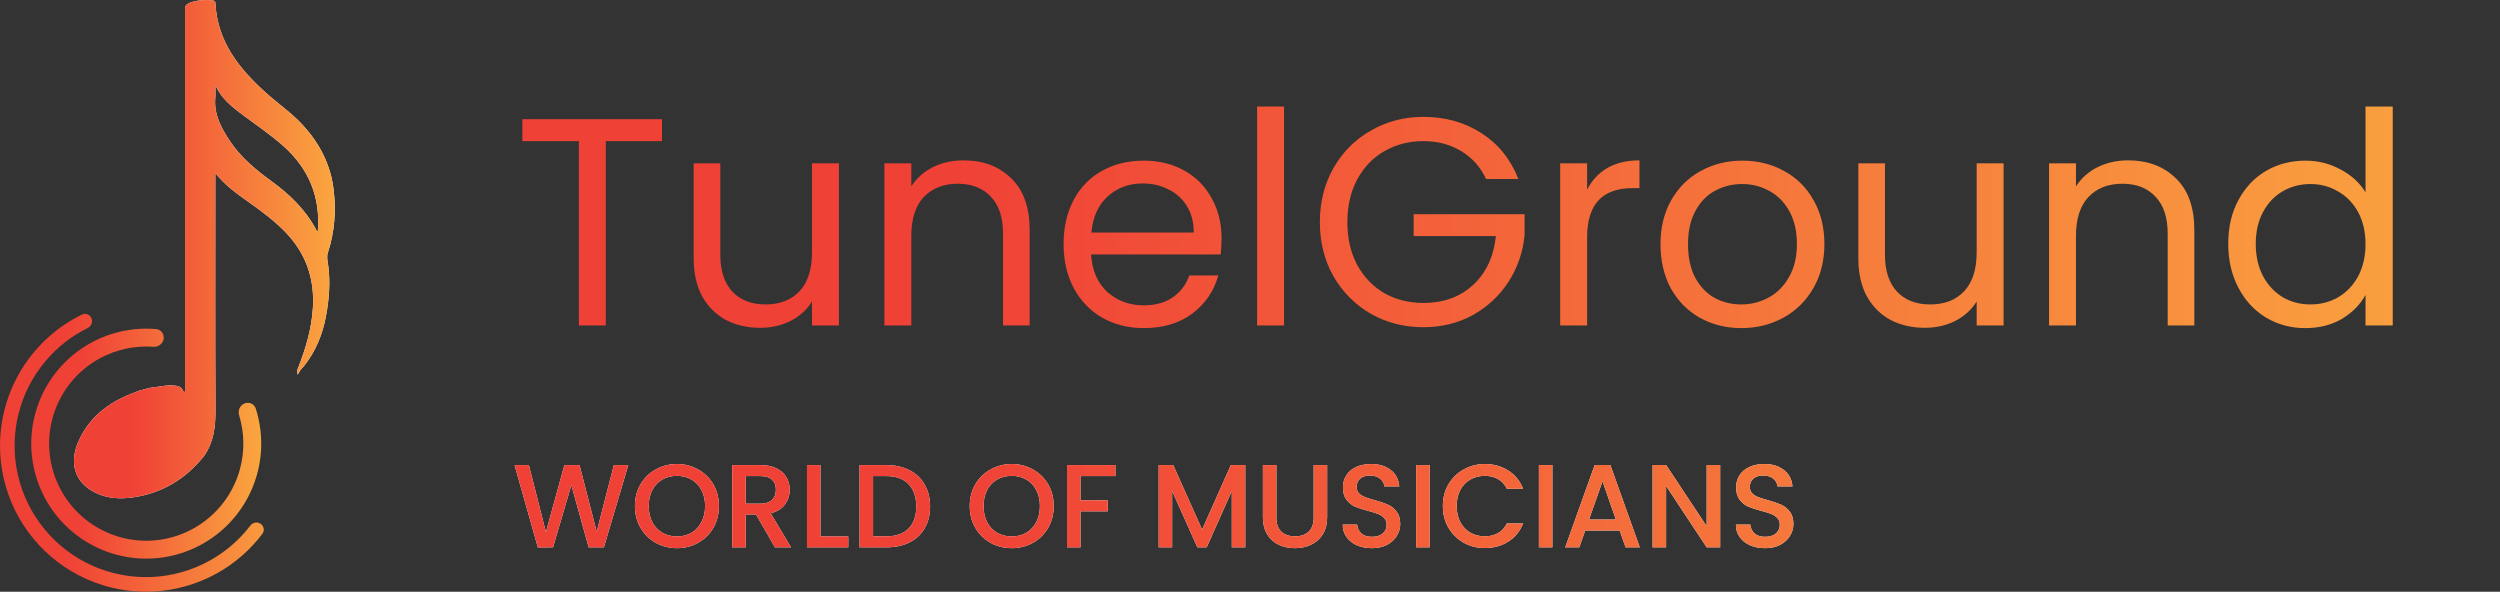 <svg xmlns="http://www.w3.org/2000/svg" width="169" height="40" viewBox="0 0 169 40" fill="none"><rect x="0" y="0" width="169" height="40" fill="#333333" stroke="none"/><path d="M10.095 26.224C10.145 26.218 10.193 26.21 10.243 26.204C10.906 26.13 11.362 25.978 12.027 26.099C12.283 26.227 12.283 26.227 12.41 26.485C12.443 26.551 12.507 26.529 12.507 26.387C12.51 17.767 12.508 9.148 12.508 0.528C12.508 0.046 13.949 -0.072 14.422 0.038C14.564 0.072 14.56 0.163 14.564 0.263C14.715 2.837 16.169 4.643 17.966 6.263C18.79 7.006 19.711 7.631 20.47 8.457C21.602 9.691 22.345 11.121 22.549 12.79C22.726 14.237 22.626 15.684 22.165 17.079C22.064 17.388 22.15 17.654 22.186 17.938C22.335 19.071 22.252 20.19 22.047 21.312C21.818 22.579 21.355 23.726 20.559 24.732C20.48 24.831 20.386 24.919 20.309 25.019C20.255 25.089 20.217 25.174 20.131 25.324C20.033 25.045 20.131 24.931 20.175 24.816C20.675 23.528 21.064 22.218 21.151 20.821C21.274 18.86 20.696 17.178 19.358 15.757C18.579 14.93 17.666 14.271 16.75 13.616C15.982 13.066 15.204 12.528 14.557 11.693C14.557 11.922 14.557 12.056 14.557 12.191C14.557 17.369 14.54 22.55 14.567 27.729C14.573 28.845 14.448 29.889 13.798 30.819C12.561 32.373 10.977 33.328 9.028 33.617C8.095 33.755 7.165 33.706 6.311 33.236C5.012 32.52 4.696 31.258 5.285 29.887C5.994 28.237 7.306 27.223 8.934 26.597C9.097 26.534 9.262 26.471 9.425 26.407C9.647 26.345 9.869 26.284 10.092 26.222L10.095 26.224ZM14.558 5.735C14.558 6.037 14.579 6.341 14.553 6.642C14.46 7.744 14.953 8.641 15.521 9.505C16.26 10.628 17.276 11.468 18.343 12.243C19.532 13.107 20.581 14.101 21.31 15.409C21.354 15.487 21.36 15.61 21.484 15.63C21.671 13.309 20.87 11.405 19.162 9.877C18.322 9.125 17.388 8.498 16.488 7.826C15.728 7.256 14.96 6.688 14.555 5.736L14.558 5.735Z" fill="white"></path><path d="M10.095 26.224C10.145 26.218 10.193 26.21 10.243 26.204C10.906 26.13 11.362 25.978 12.027 26.099C12.283 26.227 12.283 26.227 12.41 26.485C12.443 26.551 12.507 26.529 12.507 26.387C12.51 17.767 12.508 9.148 12.508 0.528C12.508 0.046 13.949 -0.072 14.422 0.038C14.564 0.072 14.56 0.163 14.564 0.263C14.715 2.837 16.169 4.643 17.966 6.263C18.79 7.006 19.711 7.631 20.47 8.457C21.602 9.691 22.345 11.121 22.549 12.79C22.726 14.237 22.626 15.684 22.165 17.079C22.064 17.388 22.15 17.654 22.186 17.938C22.335 19.071 22.252 20.19 22.047 21.312C21.818 22.579 21.355 23.726 20.559 24.732C20.48 24.831 20.386 24.919 20.309 25.019C20.255 25.089 20.217 25.174 20.131 25.324C20.033 25.045 20.131 24.931 20.175 24.816C20.675 23.528 21.064 22.218 21.151 20.821C21.274 18.86 20.696 17.178 19.358 15.757C18.579 14.93 17.666 14.271 16.75 13.616C15.982 13.066 15.204 12.528 14.557 11.693C14.557 11.922 14.557 12.056 14.557 12.191C14.557 17.369 14.54 22.55 14.567 27.729C14.573 28.845 14.448 29.889 13.798 30.819C12.561 32.373 10.977 33.328 9.028 33.617C8.095 33.755 7.165 33.706 6.311 33.236C5.012 32.52 4.696 31.258 5.285 29.887C5.994 28.237 7.306 27.223 8.934 26.597C9.097 26.534 9.262 26.471 9.425 26.407C9.647 26.345 9.869 26.284 10.092 26.222L10.095 26.224ZM14.558 5.735C14.558 6.037 14.579 6.341 14.553 6.642C14.46 7.744 14.953 8.641 15.521 9.505C16.26 10.628 17.276 11.468 18.343 12.243C19.532 13.107 20.581 14.101 21.31 15.409C21.354 15.487 21.36 15.61 21.484 15.63C21.671 13.309 20.87 11.405 19.162 9.877C18.322 9.125 17.388 8.498 16.488 7.826C15.728 7.256 14.96 6.688 14.555 5.736L14.558 5.735Z" fill="url(#paint0_linear_573_509)"></path><path d="M16.521 27.276C16.83 27.149 17.186 27.297 17.288 27.615C17.749 29.053 17.783 30.599 17.378 32.062C16.919 33.721 15.923 35.181 14.545 36.212C13.168 37.244 11.487 37.789 9.766 37.763C8.045 37.736 6.382 37.139 5.037 36.066C3.692 34.992 2.741 33.503 2.333 31.831C1.926 30.159 2.085 28.398 2.785 26.826C3.486 25.254 4.688 23.959 6.204 23.144C7.541 22.424 9.056 22.115 10.56 22.246C10.893 22.275 11.116 22.589 11.061 22.918C11.006 23.248 10.695 23.468 10.362 23.443C9.122 23.353 7.878 23.617 6.777 24.209C5.497 24.898 4.481 25.991 3.89 27.319C3.299 28.646 3.164 30.132 3.508 31.544C3.853 32.956 4.655 34.214 5.791 35.12C6.927 36.027 8.332 36.531 9.785 36.553C11.238 36.576 12.657 36.115 13.82 35.244C14.984 34.373 15.825 33.141 16.212 31.74C16.546 30.534 16.527 29.263 16.164 28.074C16.067 27.755 16.212 27.402 16.521 27.276Z" fill="url(#paint1_linear_573_509)"></path><path d="M17.617 35.408C17.843 35.562 17.902 35.869 17.737 36.087C16.914 37.175 15.873 38.081 14.679 38.748C13.34 39.495 11.847 39.92 10.316 39.99C8.785 40.059 7.258 39.771 5.858 39.148C4.458 38.526 3.222 37.585 2.248 36.402C1.274 35.218 0.589 33.824 0.248 32.33C-0.093 30.836 -0.082 29.283 0.281 27.794C0.644 26.305 1.349 24.921 2.34 23.752C3.224 22.708 4.314 21.861 5.54 21.263C5.785 21.143 6.076 21.261 6.183 21.511C6.29 21.762 6.173 22.051 5.929 22.172C4.843 22.709 3.878 23.463 3.092 24.39C2.201 25.442 1.566 26.688 1.24 28.028C0.913 29.368 0.903 30.766 1.21 32.11C1.517 33.455 2.134 34.709 3.01 35.775C3.886 36.84 4.999 37.686 6.259 38.247C7.519 38.807 8.893 39.066 10.271 39.004C11.649 38.941 12.993 38.559 14.197 37.887C15.258 37.294 16.184 36.492 16.921 35.531C17.086 35.314 17.392 35.255 17.617 35.408Z" fill="url(#paint2_linear_573_509)"></path><path d="M44.752 8.06V9.54H40.952V22H39.132V9.54H35.312V8.06H44.752ZM56.712 11.04V22H54.892V20.38C54.545 20.94 54.059 21.38 53.432 21.7C52.819 22.007 52.139 22.16 51.392 22.16C50.539 22.16 49.772 21.987 49.092 21.64C48.412 21.28 47.872 20.747 47.472 20.04C47.086 19.333 46.892 18.473 46.892 17.46V11.04H48.692V17.22C48.692 18.3 48.965 19.133 49.512 19.72C50.059 20.293 50.806 20.58 51.752 20.58C52.725 20.58 53.492 20.28 54.052 19.68C54.612 19.08 54.892 18.207 54.892 17.06V11.04H56.712ZM65.125 10.84C66.459 10.84 67.538 11.247 68.365 12.06C69.192 12.86 69.605 14.02 69.605 15.54V22H67.805V15.8C67.805 14.707 67.532 13.873 66.985 13.3C66.439 12.713 65.692 12.42 64.745 12.42C63.785 12.42 63.019 12.72 62.445 13.32C61.885 13.92 61.605 14.793 61.605 15.94V22H59.785V11.04H61.605V12.6C61.965 12.04 62.452 11.607 63.065 11.3C63.692 10.993 64.379 10.84 65.125 10.84ZM82.578 16.1C82.578 16.447 82.558 16.813 82.518 17.2H73.758C73.825 18.28 74.191 19.127 74.858 19.74C75.538 20.34 76.358 20.64 77.318 20.64C78.105 20.64 78.758 20.46 79.278 20.1C79.811 19.727 80.185 19.233 80.398 18.62H82.358C82.065 19.673 81.478 20.533 80.598 21.2C79.718 21.853 78.625 22.18 77.318 22.18C76.278 22.18 75.345 21.947 74.518 21.48C73.705 21.013 73.065 20.353 72.598 19.5C72.131 18.633 71.898 17.633 71.898 16.5C71.898 15.367 72.125 14.373 72.578 13.52C73.031 12.667 73.665 12.013 74.478 11.56C75.305 11.093 76.251 10.86 77.318 10.86C78.358 10.86 79.278 11.087 80.078 11.54C80.878 11.993 81.491 12.62 81.918 13.42C82.358 14.207 82.578 15.1 82.578 16.1ZM80.698 15.72C80.698 15.027 80.545 14.433 80.238 13.94C79.931 13.433 79.511 13.053 78.978 12.8C78.458 12.533 77.878 12.4 77.238 12.4C76.318 12.4 75.531 12.693 74.878 13.28C74.238 13.867 73.871 14.68 73.778 15.72H80.698ZM86.8 7.2V22H84.98V7.2H86.8ZM100.462 12.1C100.076 11.287 99.516 10.66 98.782 10.22C98.049 9.767 97.196 9.54 96.222 9.54C95.249 9.54 94.369 9.767 93.582 10.22C92.809 10.66 92.196 11.3 91.742 12.14C91.302 12.967 91.082 13.927 91.082 15.02C91.082 16.113 91.302 17.073 91.742 17.9C92.196 18.727 92.809 19.367 93.582 19.82C94.369 20.26 95.249 20.48 96.222 20.48C97.582 20.48 98.702 20.073 99.582 19.26C100.462 18.447 100.976 17.347 101.122 15.96H95.562V14.48H103.062V15.88C102.956 17.027 102.596 18.08 101.982 19.04C101.369 19.987 100.562 20.74 99.562 21.3C98.562 21.847 97.449 22.12 96.222 22.12C94.929 22.12 93.749 21.82 92.682 21.22C91.616 20.607 90.769 19.76 90.142 18.68C89.529 17.6 89.222 16.38 89.222 15.02C89.222 13.66 89.529 12.44 90.142 11.36C90.769 10.267 91.616 9.42 92.682 8.82C93.749 8.207 94.929 7.9 96.222 7.9C97.702 7.9 99.009 8.267 100.142 9C101.289 9.733 102.122 10.767 102.642 12.1H100.462ZM107.289 12.82C107.609 12.193 108.062 11.707 108.649 11.36C109.249 11.013 109.975 10.84 110.829 10.84V12.72H110.349C108.309 12.72 107.289 13.827 107.289 16.04V22H105.469V11.04H107.289V12.82ZM117.71 22.18C116.683 22.18 115.75 21.947 114.91 21.48C114.083 21.013 113.43 20.353 112.95 19.5C112.483 18.633 112.25 17.633 112.25 16.5C112.25 15.38 112.49 14.393 112.97 13.54C113.463 12.673 114.13 12.013 114.97 11.56C115.81 11.093 116.75 10.86 117.79 10.86C118.83 10.86 119.77 11.093 120.61 11.56C121.45 12.013 122.11 12.667 122.59 13.52C123.083 14.373 123.33 15.367 123.33 16.5C123.33 17.633 123.076 18.633 122.57 19.5C122.076 20.353 121.403 21.013 120.55 21.48C119.696 21.947 118.75 22.18 117.71 22.18ZM117.71 20.58C118.363 20.58 118.976 20.427 119.55 20.12C120.123 19.813 120.583 19.353 120.93 18.74C121.29 18.127 121.47 17.38 121.47 16.5C121.47 15.62 121.296 14.873 120.95 14.26C120.603 13.647 120.15 13.193 119.59 12.9C119.03 12.593 118.423 12.44 117.77 12.44C117.103 12.44 116.49 12.593 115.93 12.9C115.383 13.193 114.943 13.647 114.61 14.26C114.276 14.873 114.11 15.62 114.11 16.5C114.11 17.393 114.27 18.147 114.59 18.76C114.923 19.373 115.363 19.833 115.91 20.14C116.456 20.433 117.056 20.58 117.71 20.58ZM135.443 11.04V22H133.623V20.38C133.276 20.94 132.789 21.38 132.163 21.7C131.549 22.007 130.869 22.16 130.123 22.16C129.269 22.16 128.503 21.987 127.823 21.64C127.143 21.28 126.603 20.747 126.203 20.04C125.816 19.333 125.623 18.473 125.623 17.46V11.04H127.423V17.22C127.423 18.3 127.696 19.133 128.243 19.72C128.789 20.293 129.536 20.58 130.483 20.58C131.456 20.58 132.223 20.28 132.783 19.68C133.343 19.08 133.623 18.207 133.623 17.06V11.04H135.443ZM143.856 10.84C145.189 10.84 146.269 11.247 147.096 12.06C147.922 12.86 148.336 14.02 148.336 15.54V22H146.536V15.8C146.536 14.707 146.262 13.873 145.716 13.3C145.169 12.713 144.422 12.42 143.476 12.42C142.516 12.42 141.749 12.72 141.176 13.32C140.616 13.92 140.336 14.793 140.336 15.94V22H138.516V11.04H140.336V12.6C140.696 12.04 141.182 11.607 141.796 11.3C142.422 10.993 143.109 10.84 143.856 10.84ZM150.629 16.48C150.629 15.36 150.855 14.38 151.309 13.54C151.762 12.687 152.382 12.027 153.169 11.56C153.969 11.093 154.862 10.86 155.849 10.86C156.702 10.86 157.495 11.06 158.229 11.46C158.962 11.847 159.522 12.36 159.909 13V7.2H161.749V22H159.909V19.94C159.549 20.593 159.015 21.133 158.309 21.56C157.602 21.973 156.775 22.18 155.829 22.18C154.855 22.18 153.969 21.94 153.169 21.46C152.382 20.98 151.762 20.307 151.309 19.44C150.855 18.573 150.629 17.587 150.629 16.48ZM159.909 16.5C159.909 15.673 159.742 14.953 159.409 14.34C159.075 13.727 158.622 13.26 158.049 12.94C157.489 12.607 156.869 12.44 156.189 12.44C155.509 12.44 154.889 12.6 154.329 12.92C153.769 13.24 153.322 13.707 152.989 14.32C152.655 14.933 152.489 15.653 152.489 16.48C152.489 17.32 152.655 18.053 152.989 18.68C153.322 19.293 153.769 19.767 154.329 20.1C154.889 20.42 155.509 20.58 156.189 20.58C156.869 20.58 157.489 20.42 158.049 20.1C158.622 19.767 159.075 19.293 159.409 18.68C159.742 18.053 159.909 17.327 159.909 16.5Z" fill="url(#paint3_linear_573_509)"></path><path d="M42.472 31.44L40.824 37H39.792L38.624 32.792L37.384 37L36.36 37.008L34.784 31.44H35.752L36.904 35.968L38.152 31.44H39.176L40.336 35.944L41.496 31.44H42.472ZM45.76 37.056C45.243 37.056 44.765 36.936 44.328 36.696C43.896 36.451 43.552 36.112 43.296 35.68C43.045 35.243 42.92 34.752 42.92 34.208C42.92 33.664 43.045 33.176 43.296 32.744C43.552 32.312 43.896 31.976 44.328 31.736C44.765 31.491 45.243 31.368 45.76 31.368C46.283 31.368 46.76 31.491 47.192 31.736C47.629 31.976 47.973 32.312 48.224 32.744C48.475 33.176 48.6 33.664 48.6 34.208C48.6 34.752 48.475 35.243 48.224 35.68C47.973 36.112 47.629 36.451 47.192 36.696C46.76 36.936 46.283 37.056 45.76 37.056ZM45.76 36.264C46.128 36.264 46.456 36.181 46.744 36.016C47.032 35.845 47.256 35.605 47.416 35.296C47.581 34.981 47.664 34.619 47.664 34.208C47.664 33.797 47.581 33.437 47.416 33.128C47.256 32.819 47.032 32.581 46.744 32.416C46.456 32.251 46.128 32.168 45.76 32.168C45.392 32.168 45.064 32.251 44.776 32.416C44.488 32.581 44.261 32.819 44.096 33.128C43.936 33.437 43.856 33.797 43.856 34.208C43.856 34.619 43.936 34.981 44.096 35.296C44.261 35.605 44.488 35.845 44.776 36.016C45.064 36.181 45.392 36.264 45.76 36.264ZM52.386 37L51.105 34.776H50.41V37H49.498V31.44H51.417C51.844 31.44 52.204 31.515 52.498 31.664C52.796 31.813 53.017 32.013 53.161 32.264C53.311 32.515 53.386 32.795 53.386 33.104C53.386 33.467 53.279 33.797 53.066 34.096C52.858 34.389 52.535 34.589 52.097 34.696L53.474 37H52.386ZM50.41 34.048H51.417C51.759 34.048 52.015 33.963 52.185 33.792C52.361 33.621 52.45 33.392 52.45 33.104C52.45 32.816 52.364 32.592 52.194 32.432C52.023 32.267 51.764 32.184 51.417 32.184H50.41V34.048ZM55.464 36.264H57.344V37H54.552V31.44H55.464V36.264ZM59.923 31.44C60.515 31.44 61.032 31.555 61.475 31.784C61.923 32.008 62.267 32.333 62.507 32.76C62.752 33.181 62.875 33.675 62.875 34.24C62.875 34.805 62.752 35.296 62.507 35.712C62.267 36.128 61.923 36.448 61.475 36.672C61.032 36.891 60.515 37 59.923 37H58.107V31.44H59.923ZM59.923 36.256C60.574 36.256 61.072 36.08 61.419 35.728C61.766 35.376 61.939 34.88 61.939 34.24C61.939 33.595 61.766 33.091 61.419 32.728C61.072 32.365 60.574 32.184 59.923 32.184H59.019V36.256H59.923ZM68.393 37.056C67.876 37.056 67.398 36.936 66.961 36.696C66.529 36.451 66.185 36.112 65.929 35.68C65.678 35.243 65.553 34.752 65.553 34.208C65.553 33.664 65.678 33.176 65.929 32.744C66.185 32.312 66.529 31.976 66.961 31.736C67.398 31.491 67.876 31.368 68.393 31.368C68.915 31.368 69.393 31.491 69.825 31.736C70.262 31.976 70.606 32.312 70.857 32.744C71.108 33.176 71.233 33.664 71.233 34.208C71.233 34.752 71.108 35.243 70.857 35.68C70.606 36.112 70.262 36.451 69.825 36.696C69.393 36.936 68.915 37.056 68.393 37.056ZM68.393 36.264C68.761 36.264 69.089 36.181 69.377 36.016C69.665 35.845 69.889 35.605 70.049 35.296C70.214 34.981 70.297 34.619 70.297 34.208C70.297 33.797 70.214 33.437 70.049 33.128C69.889 32.819 69.665 32.581 69.377 32.416C69.089 32.251 68.761 32.168 68.393 32.168C68.025 32.168 67.697 32.251 67.409 32.416C67.121 32.581 66.894 32.819 66.729 33.128C66.569 33.437 66.489 33.797 66.489 34.208C66.489 34.619 66.569 34.981 66.729 35.296C66.894 35.605 67.121 35.845 67.409 36.016C67.697 36.181 68.025 36.264 68.393 36.264ZM75.402 31.44V32.184H73.042V33.824H74.882V34.568H73.042V37H72.13V31.44H75.402ZM84.182 31.44V37H83.27V33.192L81.574 37H80.942L79.238 33.192V37H78.326V31.44H79.31L81.262 35.8L83.206 31.44H84.182ZM86.284 31.44V34.984C86.284 35.405 86.394 35.723 86.612 35.936C86.836 36.149 87.146 36.256 87.54 36.256C87.94 36.256 88.25 36.149 88.468 35.936C88.692 35.723 88.804 35.405 88.804 34.984V31.44H89.716V34.968C89.716 35.421 89.618 35.805 89.42 36.12C89.223 36.435 88.959 36.669 88.628 36.824C88.298 36.979 87.932 37.056 87.532 37.056C87.132 37.056 86.767 36.979 86.436 36.824C86.111 36.669 85.852 36.435 85.66 36.12C85.468 35.805 85.372 35.421 85.372 34.968V31.44H86.284ZM92.736 37.056C92.362 37.056 92.026 36.992 91.728 36.864C91.429 36.731 91.194 36.544 91.024 36.304C90.853 36.064 90.768 35.784 90.768 35.464H91.744C91.765 35.704 91.858 35.901 92.024 36.056C92.194 36.211 92.432 36.288 92.736 36.288C93.05 36.288 93.296 36.213 93.472 36.064C93.648 35.909 93.736 35.712 93.736 35.472C93.736 35.285 93.68 35.133 93.568 35.016C93.461 34.899 93.325 34.808 93.16 34.744C93 34.68 92.776 34.611 92.488 34.536C92.125 34.44 91.829 34.344 91.6 34.248C91.376 34.147 91.184 33.992 91.024 33.784C90.864 33.576 90.784 33.299 90.784 32.952C90.784 32.632 90.864 32.352 91.024 32.112C91.184 31.872 91.408 31.688 91.696 31.56C91.984 31.432 92.317 31.368 92.696 31.368C93.234 31.368 93.674 31.504 94.016 31.776C94.362 32.043 94.554 32.411 94.592 32.88H93.584C93.568 32.677 93.472 32.504 93.296 32.36C93.12 32.216 92.888 32.144 92.6 32.144C92.338 32.144 92.125 32.211 91.96 32.344C91.794 32.477 91.712 32.669 91.712 32.92C91.712 33.091 91.762 33.232 91.864 33.344C91.97 33.451 92.104 33.536 92.264 33.6C92.424 33.664 92.642 33.733 92.92 33.808C93.288 33.909 93.586 34.011 93.816 34.112C94.05 34.213 94.248 34.371 94.408 34.584C94.573 34.792 94.656 35.072 94.656 35.424C94.656 35.707 94.578 35.973 94.424 36.224C94.274 36.475 94.053 36.677 93.76 36.832C93.472 36.981 93.13 37.056 92.736 37.056ZM96.644 31.44V37H95.732V31.44H96.644ZM97.537 34.208C97.537 33.664 97.662 33.176 97.913 32.744C98.169 32.312 98.513 31.976 98.945 31.736C99.382 31.491 99.86 31.368 100.377 31.368C100.969 31.368 101.495 31.515 101.953 31.808C102.417 32.096 102.753 32.507 102.961 33.04H101.865C101.721 32.747 101.521 32.528 101.265 32.384C101.009 32.24 100.713 32.168 100.377 32.168C100.009 32.168 99.681 32.251 99.393 32.416C99.105 32.581 98.879 32.819 98.713 33.128C98.553 33.437 98.473 33.797 98.473 34.208C98.473 34.619 98.553 34.979 98.713 35.288C98.879 35.597 99.105 35.837 99.393 36.008C99.681 36.173 100.009 36.256 100.377 36.256C100.713 36.256 101.009 36.184 101.265 36.04C101.521 35.896 101.721 35.677 101.865 35.384H102.961C102.753 35.917 102.417 36.328 101.953 36.616C101.495 36.904 100.969 37.048 100.377 37.048C99.855 37.048 99.377 36.928 98.945 36.688C98.513 36.443 98.169 36.104 97.913 35.672C97.662 35.24 97.537 34.752 97.537 34.208ZM104.941 31.44V37H104.029V31.44H104.941ZM109.49 35.864H107.162L106.762 37H105.81L107.802 31.432H108.858L110.85 37H109.89L109.49 35.864ZM109.234 35.12L108.33 32.536L107.418 35.12H109.234ZM116.284 37H115.372L112.628 32.848V37H111.716V31.432H112.628L115.372 35.576V31.432H116.284V37ZM119.314 37.056C118.941 37.056 118.605 36.992 118.306 36.864C118.007 36.731 117.773 36.544 117.602 36.304C117.431 36.064 117.346 35.784 117.346 35.464H118.322C118.343 35.704 118.437 35.901 118.602 36.056C118.773 36.211 119.01 36.288 119.314 36.288C119.629 36.288 119.874 36.213 120.05 36.064C120.226 35.909 120.314 35.712 120.314 35.472C120.314 35.285 120.258 35.133 120.146 35.016C120.039 34.899 119.903 34.808 119.738 34.744C119.578 34.68 119.354 34.611 119.066 34.536C118.703 34.44 118.407 34.344 118.178 34.248C117.954 34.147 117.762 33.992 117.602 33.784C117.442 33.576 117.362 33.299 117.362 32.952C117.362 32.632 117.442 32.352 117.602 32.112C117.762 31.872 117.986 31.688 118.274 31.56C118.562 31.432 118.895 31.368 119.274 31.368C119.813 31.368 120.253 31.504 120.594 31.776C120.941 32.043 121.133 32.411 121.17 32.88H120.162C120.146 32.677 120.05 32.504 119.874 32.36C119.698 32.216 119.466 32.144 119.178 32.144C118.917 32.144 118.703 32.211 118.538 32.344C118.373 32.477 118.29 32.669 118.29 32.92C118.29 33.091 118.341 33.232 118.442 33.344C118.549 33.451 118.682 33.536 118.842 33.6C119.002 33.664 119.221 33.733 119.498 33.808C119.866 33.909 120.165 34.011 120.394 34.112C120.629 34.213 120.826 34.371 120.986 34.584C121.151 34.792 121.234 35.072 121.234 35.424C121.234 35.707 121.157 35.973 121.002 36.224C120.853 36.475 120.631 36.677 120.338 36.832C120.05 36.981 119.709 37.056 119.314 37.056Z" fill="white"></path><path d="M42.472 31.44L40.824 37H39.792L38.624 32.792L37.384 37L36.36 37.008L34.784 31.44H35.752L36.904 35.968L38.152 31.44H39.176L40.336 35.944L41.496 31.44H42.472ZM45.76 37.056C45.243 37.056 44.765 36.936 44.328 36.696C43.896 36.451 43.552 36.112 43.296 35.68C43.045 35.243 42.92 34.752 42.92 34.208C42.92 33.664 43.045 33.176 43.296 32.744C43.552 32.312 43.896 31.976 44.328 31.736C44.765 31.491 45.243 31.368 45.76 31.368C46.283 31.368 46.76 31.491 47.192 31.736C47.629 31.976 47.973 32.312 48.224 32.744C48.475 33.176 48.6 33.664 48.6 34.208C48.6 34.752 48.475 35.243 48.224 35.68C47.973 36.112 47.629 36.451 47.192 36.696C46.76 36.936 46.283 37.056 45.76 37.056ZM45.76 36.264C46.128 36.264 46.456 36.181 46.744 36.016C47.032 35.845 47.256 35.605 47.416 35.296C47.581 34.981 47.664 34.619 47.664 34.208C47.664 33.797 47.581 33.437 47.416 33.128C47.256 32.819 47.032 32.581 46.744 32.416C46.456 32.251 46.128 32.168 45.76 32.168C45.392 32.168 45.064 32.251 44.776 32.416C44.488 32.581 44.261 32.819 44.096 33.128C43.936 33.437 43.856 33.797 43.856 34.208C43.856 34.619 43.936 34.981 44.096 35.296C44.261 35.605 44.488 35.845 44.776 36.016C45.064 36.181 45.392 36.264 45.76 36.264ZM52.386 37L51.105 34.776H50.41V37H49.498V31.44H51.417C51.844 31.44 52.204 31.515 52.498 31.664C52.796 31.813 53.017 32.013 53.161 32.264C53.311 32.515 53.386 32.795 53.386 33.104C53.386 33.467 53.279 33.797 53.066 34.096C52.858 34.389 52.535 34.589 52.097 34.696L53.474 37H52.386ZM50.41 34.048H51.417C51.759 34.048 52.015 33.963 52.185 33.792C52.361 33.621 52.45 33.392 52.45 33.104C52.45 32.816 52.364 32.592 52.194 32.432C52.023 32.267 51.764 32.184 51.417 32.184H50.41V34.048ZM55.464 36.264H57.344V37H54.552V31.44H55.464V36.264ZM59.923 31.44C60.515 31.44 61.032 31.555 61.475 31.784C61.923 32.008 62.267 32.333 62.507 32.76C62.752 33.181 62.875 33.675 62.875 34.24C62.875 34.805 62.752 35.296 62.507 35.712C62.267 36.128 61.923 36.448 61.475 36.672C61.032 36.891 60.515 37 59.923 37H58.107V31.44H59.923ZM59.923 36.256C60.574 36.256 61.072 36.08 61.419 35.728C61.766 35.376 61.939 34.88 61.939 34.24C61.939 33.595 61.766 33.091 61.419 32.728C61.072 32.365 60.574 32.184 59.923 32.184H59.019V36.256H59.923ZM68.393 37.056C67.876 37.056 67.398 36.936 66.961 36.696C66.529 36.451 66.185 36.112 65.929 35.68C65.678 35.243 65.553 34.752 65.553 34.208C65.553 33.664 65.678 33.176 65.929 32.744C66.185 32.312 66.529 31.976 66.961 31.736C67.398 31.491 67.876 31.368 68.393 31.368C68.915 31.368 69.393 31.491 69.825 31.736C70.262 31.976 70.606 32.312 70.857 32.744C71.108 33.176 71.233 33.664 71.233 34.208C71.233 34.752 71.108 35.243 70.857 35.68C70.606 36.112 70.262 36.451 69.825 36.696C69.393 36.936 68.915 37.056 68.393 37.056ZM68.393 36.264C68.761 36.264 69.089 36.181 69.377 36.016C69.665 35.845 69.889 35.605 70.049 35.296C70.214 34.981 70.297 34.619 70.297 34.208C70.297 33.797 70.214 33.437 70.049 33.128C69.889 32.819 69.665 32.581 69.377 32.416C69.089 32.251 68.761 32.168 68.393 32.168C68.025 32.168 67.697 32.251 67.409 32.416C67.121 32.581 66.894 32.819 66.729 33.128C66.569 33.437 66.489 33.797 66.489 34.208C66.489 34.619 66.569 34.981 66.729 35.296C66.894 35.605 67.121 35.845 67.409 36.016C67.697 36.181 68.025 36.264 68.393 36.264ZM75.402 31.44V32.184H73.042V33.824H74.882V34.568H73.042V37H72.13V31.44H75.402ZM84.182 31.44V37H83.27V33.192L81.574 37H80.942L79.238 33.192V37H78.326V31.44H79.31L81.262 35.8L83.206 31.44H84.182ZM86.284 31.44V34.984C86.284 35.405 86.394 35.723 86.612 35.936C86.836 36.149 87.146 36.256 87.54 36.256C87.94 36.256 88.25 36.149 88.468 35.936C88.692 35.723 88.804 35.405 88.804 34.984V31.44H89.716V34.968C89.716 35.421 89.618 35.805 89.42 36.12C89.223 36.435 88.959 36.669 88.628 36.824C88.298 36.979 87.932 37.056 87.532 37.056C87.132 37.056 86.767 36.979 86.436 36.824C86.111 36.669 85.852 36.435 85.66 36.12C85.468 35.805 85.372 35.421 85.372 34.968V31.44H86.284ZM92.736 37.056C92.362 37.056 92.026 36.992 91.728 36.864C91.429 36.731 91.194 36.544 91.024 36.304C90.853 36.064 90.768 35.784 90.768 35.464H91.744C91.765 35.704 91.858 35.901 92.024 36.056C92.194 36.211 92.432 36.288 92.736 36.288C93.05 36.288 93.296 36.213 93.472 36.064C93.648 35.909 93.736 35.712 93.736 35.472C93.736 35.285 93.68 35.133 93.568 35.016C93.461 34.899 93.325 34.808 93.16 34.744C93 34.68 92.776 34.611 92.488 34.536C92.125 34.44 91.829 34.344 91.6 34.248C91.376 34.147 91.184 33.992 91.024 33.784C90.864 33.576 90.784 33.299 90.784 32.952C90.784 32.632 90.864 32.352 91.024 32.112C91.184 31.872 91.408 31.688 91.696 31.56C91.984 31.432 92.317 31.368 92.696 31.368C93.234 31.368 93.674 31.504 94.016 31.776C94.362 32.043 94.554 32.411 94.592 32.88H93.584C93.568 32.677 93.472 32.504 93.296 32.36C93.12 32.216 92.888 32.144 92.6 32.144C92.338 32.144 92.125 32.211 91.96 32.344C91.794 32.477 91.712 32.669 91.712 32.92C91.712 33.091 91.762 33.232 91.864 33.344C91.97 33.451 92.104 33.536 92.264 33.6C92.424 33.664 92.642 33.733 92.92 33.808C93.288 33.909 93.586 34.011 93.816 34.112C94.05 34.213 94.248 34.371 94.408 34.584C94.573 34.792 94.656 35.072 94.656 35.424C94.656 35.707 94.578 35.973 94.424 36.224C94.274 36.475 94.053 36.677 93.76 36.832C93.472 36.981 93.13 37.056 92.736 37.056ZM96.644 31.44V37H95.732V31.44H96.644ZM97.537 34.208C97.537 33.664 97.662 33.176 97.913 32.744C98.169 32.312 98.513 31.976 98.945 31.736C99.382 31.491 99.86 31.368 100.377 31.368C100.969 31.368 101.495 31.515 101.953 31.808C102.417 32.096 102.753 32.507 102.961 33.04H101.865C101.721 32.747 101.521 32.528 101.265 32.384C101.009 32.24 100.713 32.168 100.377 32.168C100.009 32.168 99.681 32.251 99.393 32.416C99.105 32.581 98.879 32.819 98.713 33.128C98.553 33.437 98.473 33.797 98.473 34.208C98.473 34.619 98.553 34.979 98.713 35.288C98.879 35.597 99.105 35.837 99.393 36.008C99.681 36.173 100.009 36.256 100.377 36.256C100.713 36.256 101.009 36.184 101.265 36.04C101.521 35.896 101.721 35.677 101.865 35.384H102.961C102.753 35.917 102.417 36.328 101.953 36.616C101.495 36.904 100.969 37.048 100.377 37.048C99.855 37.048 99.377 36.928 98.945 36.688C98.513 36.443 98.169 36.104 97.913 35.672C97.662 35.24 97.537 34.752 97.537 34.208ZM104.941 31.44V37H104.029V31.44H104.941ZM109.49 35.864H107.162L106.762 37H105.81L107.802 31.432H108.858L110.85 37H109.89L109.49 35.864ZM109.234 35.12L108.33 32.536L107.418 35.12H109.234ZM116.284 37H115.372L112.628 32.848V37H111.716V31.432H112.628L115.372 35.576V31.432H116.284V37ZM119.314 37.056C118.941 37.056 118.605 36.992 118.306 36.864C118.007 36.731 117.773 36.544 117.602 36.304C117.431 36.064 117.346 35.784 117.346 35.464H118.322C118.343 35.704 118.437 35.901 118.602 36.056C118.773 36.211 119.01 36.288 119.314 36.288C119.629 36.288 119.874 36.213 120.05 36.064C120.226 35.909 120.314 35.712 120.314 35.472C120.314 35.285 120.258 35.133 120.146 35.016C120.039 34.899 119.903 34.808 119.738 34.744C119.578 34.68 119.354 34.611 119.066 34.536C118.703 34.44 118.407 34.344 118.178 34.248C117.954 34.147 117.762 33.992 117.602 33.784C117.442 33.576 117.362 33.299 117.362 32.952C117.362 32.632 117.442 32.352 117.602 32.112C117.762 31.872 117.986 31.688 118.274 31.56C118.562 31.432 118.895 31.368 119.274 31.368C119.813 31.368 120.253 31.504 120.594 31.776C120.941 32.043 121.133 32.411 121.17 32.88H120.162C120.146 32.677 120.05 32.504 119.874 32.36C119.698 32.216 119.466 32.144 119.178 32.144C118.917 32.144 118.703 32.211 118.538 32.344C118.373 32.477 118.29 32.669 118.29 32.92C118.29 33.091 118.341 33.232 118.442 33.344C118.549 33.451 118.682 33.536 118.842 33.6C119.002 33.664 119.221 33.733 119.498 33.808C119.866 33.909 120.165 34.011 120.394 34.112C120.629 34.213 120.826 34.371 120.986 34.584C121.151 34.792 121.234 35.072 121.234 35.424C121.234 35.707 121.157 35.973 121.002 36.224C120.853 36.475 120.631 36.677 120.338 36.832C120.05 36.981 119.709 37.056 119.314 37.056Z" fill="url(#paint4_linear_573_509)"></path><defs><linearGradient id="paint0_linear_573_509" x1="23.742" y1="22.57" x2="8.93" y2="22.57" gradientUnits="userSpaceOnUse"><stop stop-color="#FBAE40"></stop><stop offset="1" stop-color="#F04137"></stop></linearGradient><linearGradient id="paint1_linear_573_509" x1="18.639" y1="32.634" x2="5.578" y2="32.634" gradientUnits="userSpaceOnUse"><stop stop-color="#FBAE40"></stop><stop offset="1" stop-color="#F04137"></stop></linearGradient><linearGradient id="paint2_linear_573_509" x1="20.98" y1="33.488" x2="4.399" y2="33.488" gradientUnits="userSpaceOnUse"><stop stop-color="#FBAE40"></stop><stop offset="1" stop-color="#F04137"></stop></linearGradient><linearGradient id="paint3_linear_573_509" x1="177.074" y1="20.101" x2="64.499" y2="20.101" gradientUnits="userSpaceOnUse"><stop stop-color="#FBAE40"></stop><stop offset="1" stop-color="#F04137"></stop></linearGradient><linearGradient id="paint4_linear_573_509" x1="177.074" y1="36.041" x2="64.499" y2="36.041" gradientUnits="userSpaceOnUse"><stop stop-color="#FBAE40"></stop><stop offset="1" stop-color="#F04137"></stop></linearGradient></defs></svg>